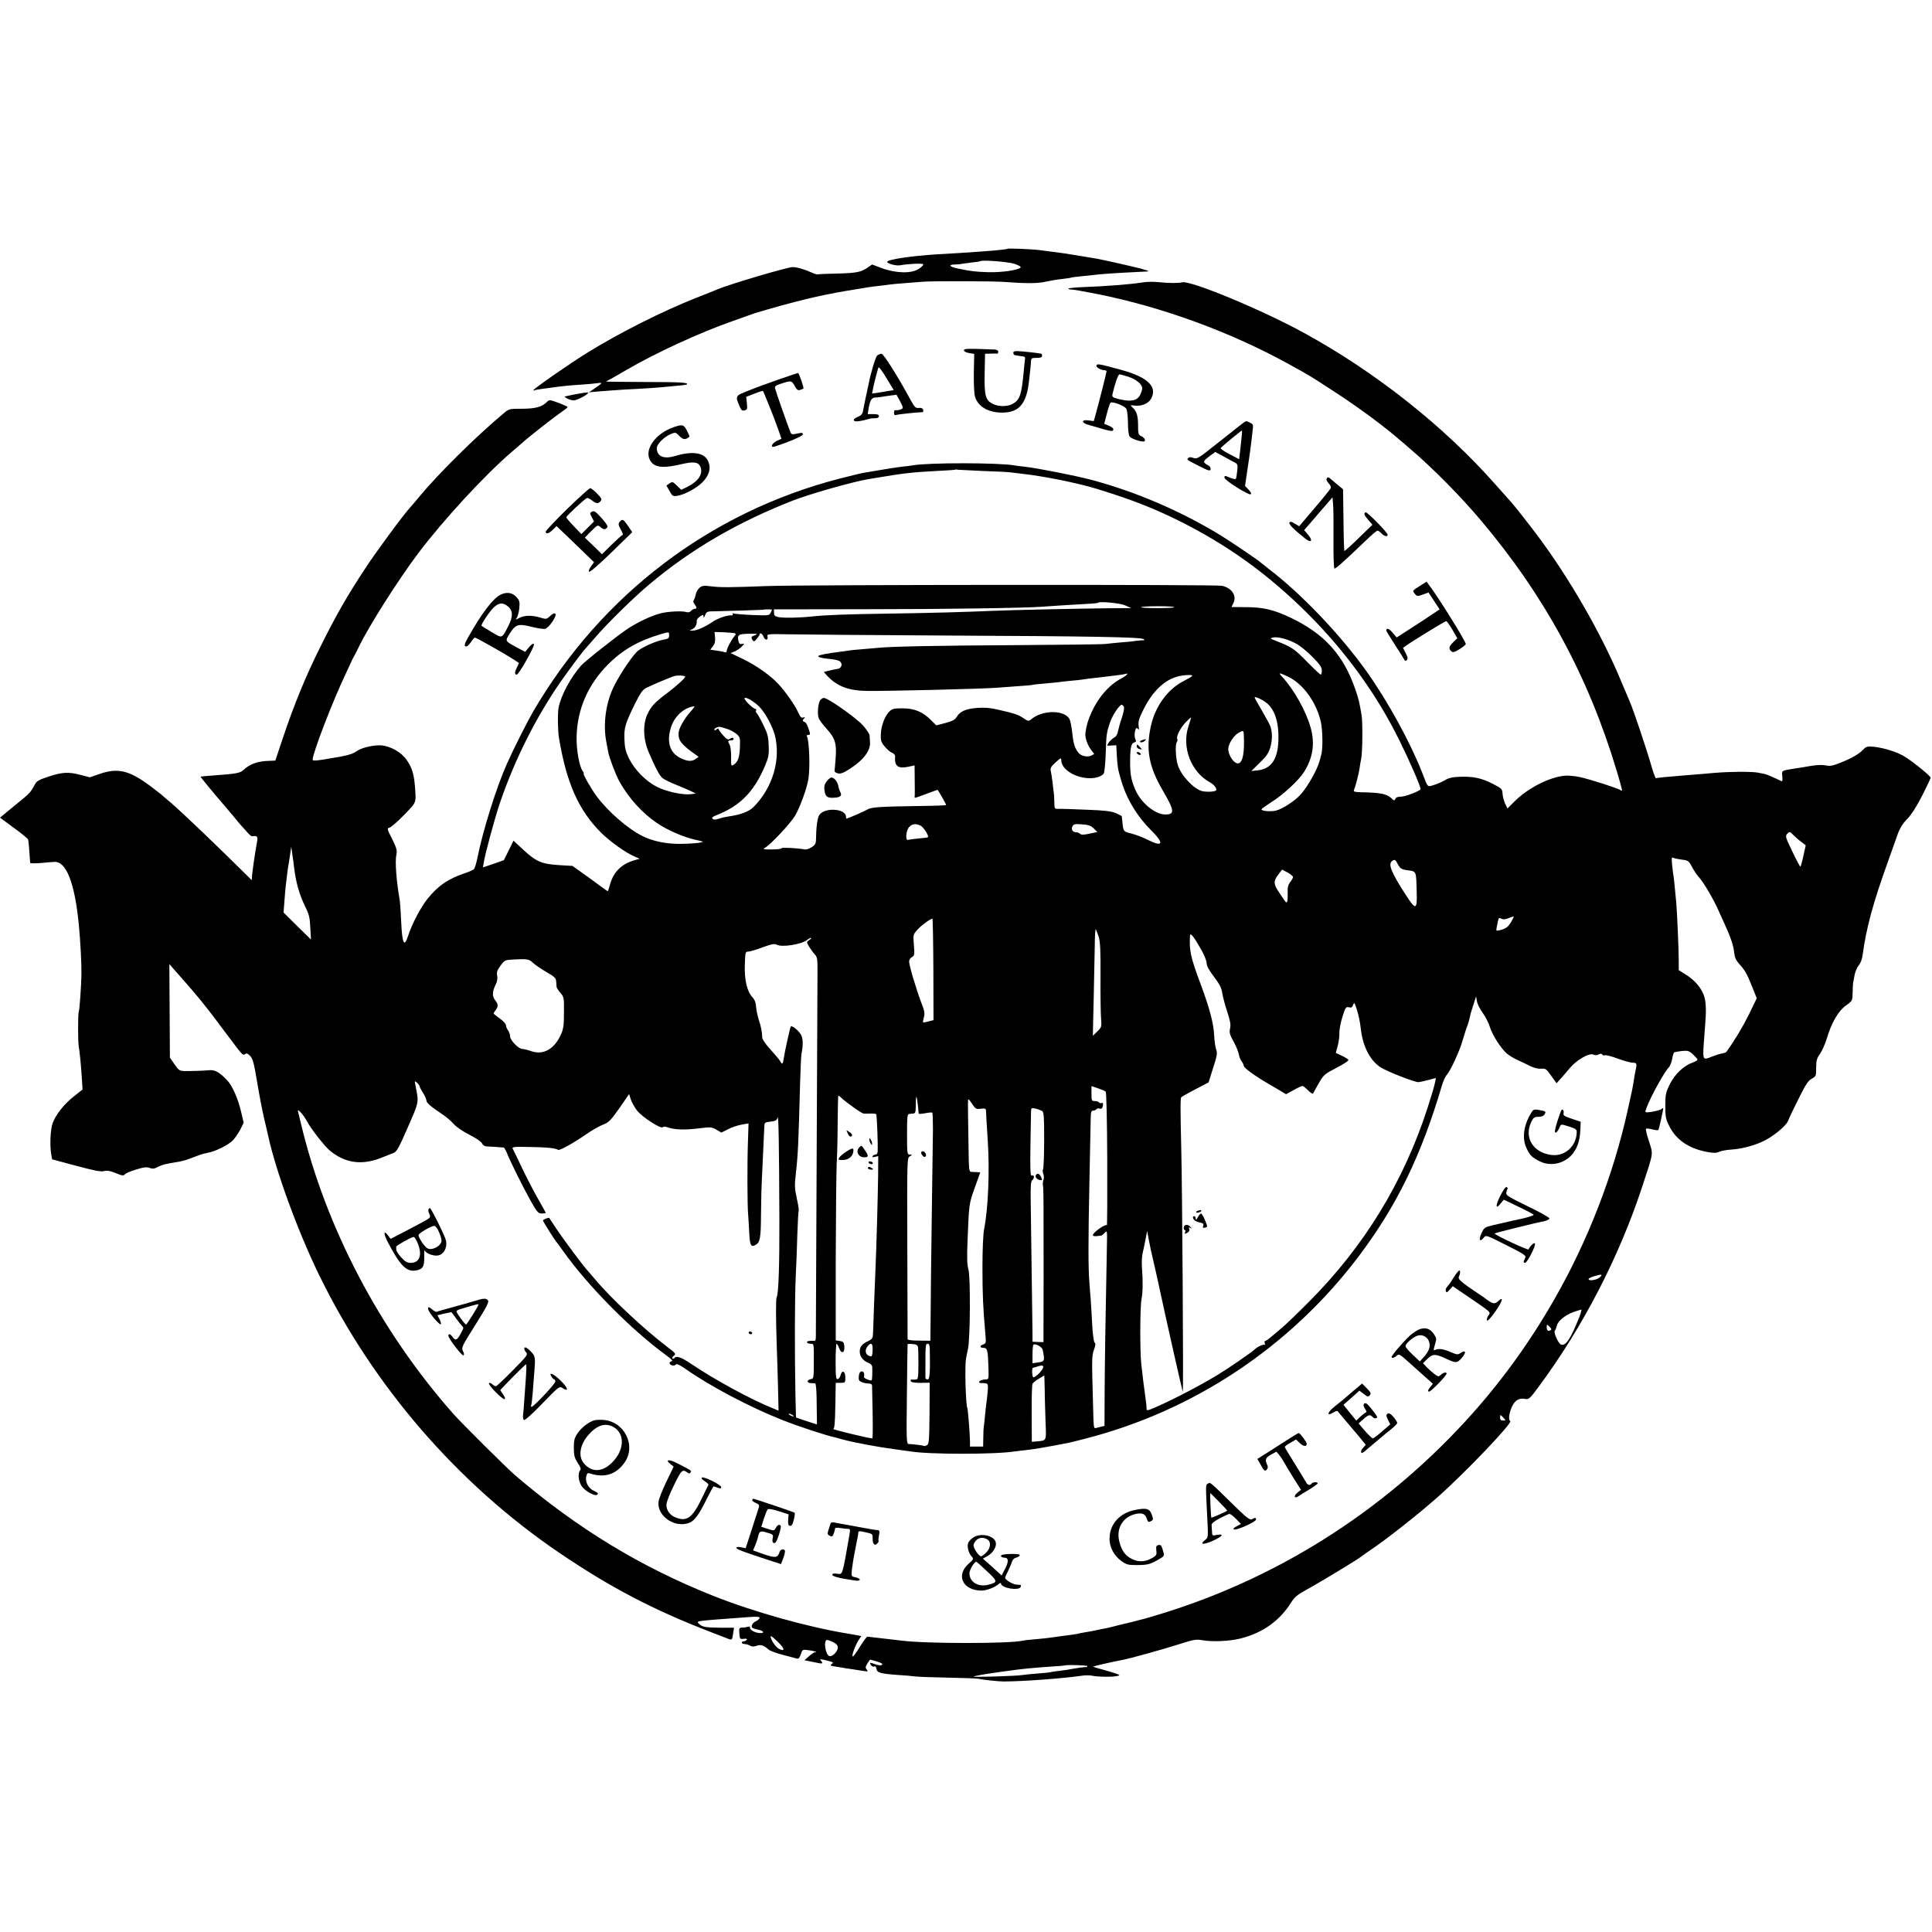 <?xml version="1.0" standalone="no"?>
<!DOCTYPE svg PUBLIC "-//W3C//DTD SVG 20010904//EN"
 "http://www.w3.org/TR/2001/REC-SVG-20010904/DTD/svg10.dtd">
<svg version="1.0" xmlns="http://www.w3.org/2000/svg"
 width="1409pt" height="1409pt" viewBox="0 0 1409 1409"
 preserveAspectRatio="xMidYMid meet">
<g transform="translate(0,1409) scale(0.1,-0.1)"
fill="#000000" stroke="none">
<path d="M7349 12276 c-7 -6 -117 -16 -349 -31 -47 -3 -123 -7 -170 -10 -189
-12 -360 -38 -360 -55 0 -12 66 -30 92 -25 57 11 166 16 171 8 3 -5 -11 -20
-31 -33 -51 -36 -167 -34 -270 4 l-72 27 -29 -20 c-50 -36 -83 -42 -221 -46
-74 -1 -139 -4 -145 -6 -5 -2 -26 4 -45 13 -52 24 -111 41 -140 40 -42 -1
-459 -125 -545 -161 -11 -5 -85 -35 -165 -66 -239 -95 -544 -248 -780 -393
-135 -83 -400 -268 -400 -278 0 -3 3 -3 8 -1 4 3 30 8 57 11 28 4 64 9 80 11
73 10 126 15 205 20 47 3 101 8 120 11 38 5 35 1 -25 -40 l-40 -27 80 7 c44 3
98 7 121 9 22 2 92 6 155 9 63 4 137 8 164 11 137 12 190 18 194 21 15 14 -42
18 -299 18 -160 1 -290 2 -290 3 0 1 12 8 28 16 15 8 68 38 117 67 212 124
534 273 780 359 66 24 127 45 135 48 8 3 20 7 25 9 286 85 470 130 675 164
161 27 165 28 230 35 30 3 66 8 80 10 14 2 63 7 110 10 47 4 103 8 125 10 54
6 526 5 595 -1 161 -12 248 -12 303 1 33 7 87 17 120 20 34 4 64 8 67 10 3 2
37 6 75 10 39 4 81 8 95 10 27 5 179 15 285 20 39 2 84 4 100 5 21 1 7 7 -45
21 -91 23 -284 66 -325 73 -16 3 -70 12 -120 20 -104 17 -141 23 -210 31 -27
3 -66 8 -85 11 -47 7 -226 14 -231 10z m49 -110 c33 -11 50 -22 45 -27 -20
-20 -140 -37 -238 -34 -100 4 -111 5 -217 26 -63 13 -77 29 -25 30 17 0 41 2
52 5 11 2 45 6 75 10 30 3 56 7 58 9 12 11 204 -4 250 -19z"/>
<path d="M8330 12030 c-85 -14 -271 -28 -433 -34 -54 -2 -101 -7 -104 -10 -4
-3 2 -7 13 -7 38 -3 55 -6 195 -33 475 -95 971 -276 1399 -512 164 -91 140
-76 335 -203 176 -114 362 -252 481 -356 7 -5 38 -32 70 -60 162 -138 367
-345 514 -520 464 -549 784 -1138 990 -1825 44 -148 46 -157 28 -142 -18 13
-225 80 -302 96 -35 7 -81 11 -102 9 -115 -10 -273 -91 -372 -191 l-48 -48
-17 35 c-9 20 -18 52 -19 73 -2 34 -6 38 -72 72 -83 42 -139 54 -239 51 -53
-2 -82 -8 -109 -25 -21 -12 -57 -28 -81 -35 -49 -15 -42 -22 -85 90 -88 224
-251 521 -406 739 -192 269 -479 569 -712 746 -32 25 -61 48 -64 51 -8 10
-221 154 -290 196 -289 176 -612 315 -935 402 -120 32 -394 86 -490 97 -33 3
-68 8 -77 10 -112 20 -630 21 -744 0 -10 -2 -46 -7 -79 -10 -33 -4 -100 -14
-150 -23 -49 -8 -103 -17 -120 -20 -16 -2 -97 -22 -180 -43 -946 -244 -1740
-848 -2237 -1700 -47 -82 -138 -262 -191 -380 -77 -172 -178 -495 -217 -695
-7 -33 -17 -65 -22 -72 -5 -7 -33 -19 -61 -29 -124 -40 -202 -93 -279 -189
-50 -62 -114 -184 -143 -274 -27 -83 -42 -52 -49 104 -3 72 -8 141 -10 155
-26 149 -36 287 -25 339 6 29 1 47 -31 112 -39 77 -39 78 -17 84 12 4 60 46
106 94 91 94 86 81 77 208 -7 87 -21 134 -59 189 -38 57 -117 102 -187 108
-54 4 -145 -17 -180 -43 -22 -16 -47 -25 -105 -37 -5 -1 -37 -7 -70 -12 -115
-21 -145 -23 -145 -12 0 47 148 431 243 630 22 47 41 87 42 90 0 3 7 16 15 30
8 14 24 45 36 70 70 148 288 491 434 685 187 247 482 567 684 741 38 32 74 64
80 69 29 28 228 184 274 215 28 19 52 38 52 41 0 3 -30 17 -67 31 -66 24 -67
24 -86 5 -35 -35 -84 -48 -181 -48 -93 0 -94 0 -137 -37 -197 -164 -476 -441
-609 -602 -25 -30 -55 -66 -68 -80 -47 -50 -252 -328 -328 -445 -133 -202
-211 -338 -324 -565 -111 -222 -195 -427 -280 -681 l-52 -156 -46 -2 c-82 -2
-139 -22 -186 -66 -25 -23 -48 -28 -226 -41 -47 -3 -86 -7 -87 -8 -3 -2 105
-132 165 -201 15 -17 47 -55 72 -85 25 -30 49 -60 55 -66 5 -6 25 -27 42 -47
18 -21 36 -37 40 -36 38 6 45 -1 38 -38 -16 -86 -38 -238 -38 -270 0 -7 -1
-12 -3 -10 -253 251 -508 495 -593 567 -30 25 -59 50 -65 56 -6 5 -45 35 -86
66 -148 109 -230 129 -360 85 l-75 -26 -69 18 c-87 23 -134 20 -236 -14 -71
-24 -83 -31 -100 -63 -28 -53 -34 -59 -148 -151 l-102 -84 100 -74 c56 -40
103 -79 105 -86 3 -9 9 -75 15 -170 0 -4 35 -4 78 -1 42 4 86 8 97 8 88 7 150
-152 180 -459 10 -101 20 -282 19 -355 -1 -84 -14 -271 -20 -282 -6 -9 -6
-216 0 -248 7 -41 15 -119 22 -220 l6 -96 -61 -48 c-72 -56 -134 -134 -157
-197 -17 -45 -22 -167 -10 -230 l6 -34 175 -47 c131 -35 181 -45 203 -39 21 6
43 3 85 -14 48 -20 58 -21 68 -9 6 8 43 23 83 35 55 17 77 19 98 11 21 -8 34
-6 60 8 32 16 55 22 143 36 22 3 57 12 78 20 20 8 54 20 75 28 20 8 51 16 68
19 52 8 150 57 182 90 17 18 41 54 55 80 l24 49 -19 81 c-22 94 -64 190 -102
229 -55 58 -89 77 -129 73 -47 -4 -128 -7 -182 -6 -36 1 -43 6 -73 50 l-33 48
-2 341 -2 341 20 -23 c11 -13 48 -54 81 -92 92 -104 159 -185 251 -308 45 -61
86 -115 91 -121 4 -5 27 -36 51 -68 36 -47 46 -55 58 -45 11 9 19 6 37 -13 20
-20 28 -52 51 -189 15 -91 38 -212 52 -270 13 -58 26 -112 28 -120 55 -257
218 -703 372 -1018 395 -811 1010 -1522 1748 -2024 375 -255 693 -421 1115
-583 52 -20 106 -41 119 -46 29 -12 31 -10 38 40 l6 40 -94 0 c-109 1 -137 5
-158 26 -25 25 -54 21 352 51 63 5 87 4 87 -5 0 -6 -11 -16 -24 -23 -26 -11
-40 -34 -31 -48 3 -4 20 -11 40 -14 41 -8 56 -26 21 -26 -35 0 -76 20 -76 38
0 9 -6 12 -16 8 -9 -3 -27 -6 -40 -6 -23 0 -25 -3 -22 -43 3 -40 4 -42 32 -39
18 3 26 0 22 -7 -4 -6 -14 -11 -22 -11 -8 0 -14 -4 -14 -10 0 -5 9 -10 20 -10
11 0 29 -5 39 -11 13 -9 26 -9 48 -2 31 11 51 5 88 -27 11 -10 58 -27 105 -39
47 -12 92 -24 102 -27 12 -3 19 5 28 31 12 36 12 36 58 30 42 -6 70 -15 45
-15 -6 0 -25 -13 -43 -29 l-33 -29 29 -6 c16 -3 38 -8 49 -10 11 -2 25 -5 30
-6 22 -5 27 1 15 15 -15 18 -12 18 47 3 40 -10 44 -13 29 -23 -14 -11 -10 -14
30 -20 25 -3 55 -8 67 -11 12 -2 39 -6 62 -9 22 -4 56 -9 75 -12 30 -4 33 -3
21 11 -11 13 -10 20 5 45 l19 28 49 -14 c32 -9 45 -18 39 -24 -7 -7 -24 -5
-51 4 -39 14 -41 13 -32 -4 6 -10 17 -16 24 -13 9 4 16 -2 18 -17 4 -28 28
-35 150 -44 51 -3 110 -8 130 -11 21 -3 129 -7 240 -9 112 -2 212 -6 223 -8
32 -8 147 -20 185 -20 136 0 434 22 570 42 25 4 59 4 75 0 40 -9 154 -10 184
-2 21 5 20 7 -14 19 -20 7 -66 20 -101 30 -35 9 -63 18 -61 20 3 3 160 39 208
47 55 10 300 78 416 115 109 35 128 38 170 30 73 -13 201 -8 282 13 161 41
284 129 367 262 26 41 46 57 115 95 87 47 390 230 399 242 3 3 34 25 70 49
110 74 339 254 475 374 207 182 564 556 539 564 -17 6 -6 71 18 115 23 40 51
54 94 45 23 -4 34 6 95 89 322 434 588 948 757 1464 83 253 79 228 48 326 -16
47 -25 88 -22 92 4 3 25 1 47 -5 21 -6 42 -7 44 -3 4 7 35 144 35 157 0 3 -6
1 -12 -5 -17 -13 -118 -32 -118 -21 0 37 122 271 170 324 10 11 21 39 25 62 4
24 10 45 15 48 4 2 29 7 56 10 44 4 52 2 82 -26 17 -16 32 -33 32 -37 0 -5
-16 -14 -35 -21 -66 -23 -131 -85 -167 -158 -30 -61 -33 -76 -33 -158 0 -80 3
-97 29 -148 51 -101 141 -162 274 -188 50 -9 68 -9 90 1 15 7 54 14 87 16 74
5 154 25 226 57 73 32 175 115 189 152 6 17 40 89 76 160 52 105 71 134 97
148 31 17 32 20 32 80 0 52 5 69 28 101 15 22 37 71 49 110 34 115 83 201 139
242 49 35 49 36 50 95 1 32 2 62 3 67 1 4 5 28 10 54 4 27 18 60 30 76 15 16
26 47 30 77 25 192 77 384 186 685 22 63 52 147 66 186 18 52 37 84 73 121 31
32 69 92 109 170 34 67 62 126 62 131 0 12 -120 110 -186 152 -55 35 -154 66
-231 74 -45 4 -54 1 -75 -21 -30 -32 -86 -64 -169 -97 -53 -21 -74 -25 -105
-18 -24 5 -66 3 -109 -4 -38 -7 -88 -15 -110 -18 -106 -17 -101 -13 -97 -58 3
-22 0 -39 -4 -36 -66 32 -109 50 -127 54 -12 2 -35 7 -52 10 -16 3 -77 6 -135
5 -103 -2 -129 -3 -260 -15 -36 -3 -96 -8 -135 -11 -128 -10 -200 -17 -207
-21 -4 -3 -16 28 -28 68 -43 149 -132 415 -165 493 -7 17 -39 91 -70 165 -140
334 -374 740 -603 1045 -68 91 -188 243 -202 255 -3 3 -51 57 -107 120 -371
420 -872 817 -1393 1102 -306 168 -829 385 -889 369 -28 -7 -95 -7 -181 2 -30
3 -80 2 -110 -3z m-1160 -1375 c91 -3 181 -7 200 -10 19 -2 56 -7 83 -10 163
-18 413 -69 552 -112 249 -77 408 -139 595 -232 358 -179 648 -389 936 -675
281 -281 504 -590 670 -926 78 -158 154 -333 154 -355 0 -12 -111 -55 -142
-55 -24 0 -38 -5 -42 -17 -6 -14 -10 -13 -34 10 -29 27 -83 37 -210 39 -50 1
-62 4 -58 15 13 33 36 121 41 158 3 23 8 52 11 65 11 41 13 272 4 325 -17 98
-20 111 -44 183 -86 253 -225 408 -471 526 -123 59 -203 78 -327 78 l-107 1
13 26 c28 55 -8 112 -82 129 -44 10 -3045 8 -3317 -2 -263 -10 -341 -11 -410
-2 -51 7 -64 5 -83 -10 -12 -11 -25 -32 -28 -49 -3 -16 -9 -34 -14 -41 -6 -7
-4 -18 5 -30 18 -24 19 -34 1 -34 -7 0 -19 -7 -26 -15 -8 -10 -21 -13 -33 -9
-31 10 -132 5 -185 -8 -66 -16 -159 -59 -239 -110 -74 -48 -317 -240 -346
-273 -76 -87 -145 -215 -163 -305 -8 -36 -6 -169 2 -218 55 -332 143 -530 308
-695 66 -65 180 -147 245 -174 l36 -16 -42 -12 c-91 -27 -149 -85 -174 -175
-7 -25 -14 -47 -15 -49 -2 -2 -29 17 -61 41 -32 24 -89 66 -128 93 l-70 50
-101 6 c-125 8 -165 26 -259 113 l-70 65 -35 -71 -35 -71 -76 -27 -77 -26 5
30 c10 66 83 336 121 446 107 313 263 623 445 884 62 88 161 221 177 236 3 3
34 39 70 80 89 104 286 297 400 392 303 254 640 450 1044 608 123 48 437 137
546 155 19 3 46 8 60 10 202 34 260 41 455 51 66 3 121 7 123 9 2 2 11 1 20
-1 9 -1 91 -5 182 -9z m1038 -981 l42 -19 -162 -1 c-197 -2 -728 -13 -853 -19
-181 -8 -457 -16 -755 -20 -321 -5 -453 -10 -560 -21 -90 -10 -209 -12 -245
-4 -24 5 -30 11 -30 31 l-1 25 661 1 c584 0 1174 9 1290 18 22 2 90 6 150 10
229 13 259 15 262 19 13 12 163 -2 201 -20z m356 -12 c2 -4 -54 -7 -124 -7
-71 0 -123 3 -117 7 14 9 235 9 241 0z m-2934 -19 c0 -2 -5 -13 -11 -24 -9
-18 -18 -19 -136 -14 -69 3 -130 8 -136 12 -6 3 -7 1 -3 -5 4 -6 -1 -10 -11
-10 -33 2 -100 -22 -139 -49 -54 -36 -114 -63 -144 -62 -24 0 -24 1 -4 9 23 9
38 36 35 61 -1 9 10 24 24 33 23 15 25 15 26 -1 0 -12 4 -8 11 10 7 20 17 27
36 28 140 3 387 11 389 12 4 4 63 4 63 0z m-750 -187 c0 -21 -6 -25 -41 -31
-51 -9 -144 -49 -185 -80 -35 -27 -126 -160 -174 -255 -61 -120 -83 -276 -59
-406 5 -27 12 -61 14 -76 8 -44 55 -167 82 -217 69 -123 169 -234 280 -307 74
-50 193 -101 277 -119 34 -7 57 -14 51 -15 -5 -1 -19 -4 -30 -7 -11 -2 -65 -6
-120 -7 -111 -3 -214 18 -294 59 -105 53 -247 177 -329 287 -42 56 -105 168
-95 168 3 0 1 6 -5 13 -26 31 -49 156 -47 254 5 202 83 380 230 528 106 106
220 171 380 219 66 19 65 20 65 -8z m478 16 c10 -4 10 -8 -1 -21 -23 -27 -57
-91 -57 -108 0 -9 -6 -13 -14 -10 -7 3 -34 9 -60 12 l-46 7 19 25 c14 17 18
35 16 64 l-4 40 67 -2 c37 -2 73 -5 80 -7z m150 -14 c-30 -10 -33 -15 -19 -37
8 -12 13 -11 30 10 11 13 20 27 21 32 0 17 21 5 30 -19 11 -28 35 -23 27 6 -4
16 8 17 162 14 91 -2 609 -6 1151 -9 1040 -5 1405 -11 1430 -26 11 -6 7 -9
-15 -9 -16 -1 -38 -3 -49 -5 -10 -2 -55 -7 -100 -10 -44 -4 -99 -9 -121 -12
-22 -2 -314 -6 -650 -8 -565 -3 -919 -10 -1005 -20 -19 -2 -71 -6 -115 -10
-44 -3 -89 -8 -100 -10 -11 -2 -42 -7 -70 -10 -27 -3 -74 -10 -104 -16 -44 -9
-51 -13 -37 -21 9 -5 42 -11 72 -13 29 -3 63 -9 74 -15 28 -15 21 -54 -11 -58
-13 -2 -41 -8 -63 -13 l-38 -10 28 -31 c70 -74 157 -106 289 -107 145 -2 836
15 940 23 22 2 90 6 150 11 61 4 112 8 115 10 3 2 43 6 90 10 47 4 92 9 101
10 8 2 48 6 88 10 40 3 81 8 92 10 11 2 61 9 112 14 132 15 180 22 195 26 28
10 9 -12 -30 -33 -89 -47 -167 -136 -217 -246 -27 -61 -36 -90 -45 -151 -5
-31 14 -87 40 -122 l24 -32 -20 -11 c-26 -14 -73 -5 -93 18 -28 33 -38 64 -47
147 -5 45 -14 92 -22 104 -41 66 -201 63 -280 -7 -16 -13 -21 -12 -55 11 -39
26 -60 33 -191 63 -52 12 -95 15 -148 11 -82 -7 -123 -25 -147 -66 -12 -20
-31 -30 -82 -44 l-67 -17 -39 39 c-60 60 -121 85 -205 85 -58 1 -76 -3 -94
-19 -34 -30 -63 -103 -66 -166 -2 -50 1 -60 28 -93 17 -21 41 -42 54 -46 14
-6 23 -17 22 -27 -6 -70 21 -91 96 -75 l46 10 1 -107 c1 -58 1 -112 0 -118 -2
-16 -9 -18 84 17 44 16 81 30 82 30 4 0 63 -104 63 -111 0 -3 -82 -6 -182 -7
-290 -4 -366 -8 -392 -26 -20 -12 -143 -66 -153 -66 -2 0 -3 6 -3 13 0 61
-157 71 -195 13 -14 -20 -23 -91 -24 -184 -1 -25 -8 -36 -32 -51 -18 -11 -39
-18 -49 -16 -52 10 -170 16 -170 9 0 -5 -32 -9 -71 -9 -65 0 -69 1 -47 14 45
28 184 177 217 233 37 64 86 199 97 268 13 87 6 283 -12 312 -3 5 2 8 11 8 12
0 15 6 9 23 -16 52 -25 68 -39 73 -13 5 -13 9 -3 22 11 13 10 15 -4 9 -14 -5
-22 4 -38 40 -22 49 -90 147 -143 204 -56 62 -168 140 -261 184 l-88 42 30 12
c16 7 40 23 52 36 21 22 21 23 2 19 -15 -4 -21 0 -26 19 -11 47 -1 54 77 55
60 1 67 -1 45 -10z m3952 -66 c25 -14 75 -56 113 -94 53 -54 67 -74 67 -98 0
-16 -4 -30 -8 -30 -4 0 -49 42 -99 93 -92 94 -112 108 -217 149 -56 22 -58 23
-30 29 36 7 115 -15 174 -49z m-66 -237 c111 -53 209 -190 240 -335 12 -57 14
-188 3 -230 -2 -8 -7 -28 -12 -45 -17 -67 -89 -194 -141 -251 -41 -45 -128
-102 -176 -115 -40 -10 -108 -5 -108 9 1 4 32 26 69 50 86 53 199 157 240 220
66 104 82 207 50 324 -34 122 -121 277 -207 371 -32 33 -25 34 42 2z m-4397 1
c6 -6 -66 -72 -132 -121 -90 -67 -119 -99 -145 -157 -33 -75 -29 -182 12 -276
49 -115 78 -168 99 -186 13 -11 60 -34 104 -51 44 -18 93 -39 109 -47 l30 -15
-36 -5 c-61 -7 -177 19 -246 53 -82 42 -163 124 -204 206 -25 51 -32 79 -34
139 -4 86 6 117 76 260 40 80 57 105 83 117 48 24 178 79 207 87 22 6 70 4 77
-4z m3698 5 c-2 -5 -30 -21 -61 -37 -119 -60 -211 -187 -242 -335 -36 -169
-12 -292 88 -464 86 -147 89 -175 19 -175 -76 0 -181 87 -221 185 -28 66 -36
110 -36 192 0 109 7 141 29 148 15 5 17 10 9 25 -11 20 -3 80 10 80 5 0 11 -6
14 -12 3 -7 3 5 0 27 -4 34 2 54 36 122 63 127 147 209 240 237 46 14 122 18
115 7z m-3151 -232 c40 -44 89 -135 106 -197 47 -178 -14 -388 -156 -529 -32
-32 -97 -56 -179 -67 -22 -3 -55 -10 -73 -17 -24 -8 -37 -8 -45 0 -8 8 0 15
29 26 171 68 269 167 349 350 30 71 34 87 31 156 -2 67 -8 89 -41 156 -21 43
-43 81 -48 84 -5 4 -6 12 -3 18 4 6 2 11 -5 11 -15 0 -79 61 -79 76 0 20 77
-25 114 -67z m3691 36 c62 -47 94 -147 88 -280 -5 -133 -53 -202 -149 -213
l-48 -5 61 60 c50 48 65 70 78 115 15 54 15 109 -1 153 -4 11 -31 61 -60 111
-30 50 -54 94 -54 97 0 11 53 -13 85 -38z m-1038 -31 c3 -9 -4 -44 -15 -78
-12 -33 -24 -77 -28 -97 -4 -24 -14 -41 -30 -49 -13 -8 -31 -24 -39 -37 -15
-23 -15 -23 20 -20 l36 2 4 -75 c5 -83 7 -98 31 -179 38 -134 116 -264 221
-368 95 -95 85 -123 -24 -69 -37 19 -92 40 -122 47 -58 15 -58 14 -65 79 -3
25 -5 46 -5 48 -1 2 -20 11 -43 22 -34 14 -81 20 -218 25 -96 4 -187 7 -202 6
-27 -1 -28 0 -29 51 0 29 -2 60 -4 69 -1 8 -6 42 -9 75 -4 32 -10 70 -13 83
-4 18 2 31 31 57 42 38 46 40 46 19 0 -81 151 -153 262 -124 21 5 42 18 48 29
5 10 12 76 14 147 4 135 6 149 31 224 17 51 69 129 85 129 6 0 13 -7 17 -16z
m-3160 -33 c-47 -53 -86 -121 -88 -156 -4 -55 21 -86 126 -160 l20 -14 -20
-15 c-28 -21 -61 -20 -111 5 -80 38 -105 120 -69 229 26 79 97 142 169 149 4
1 -7 -16 -27 -38z m3631 -106 c-52 -153 18 -336 157 -411 30 -16 54 -48 43
-59 -10 -10 -73 -12 -103 -4 -63 18 -154 117 -176 192 -15 48 -19 150 -7 164
5 7 7 17 4 22 -11 17 23 84 61 123 20 21 38 37 39 35 1 -1 -7 -29 -18 -62z
m-3365 -21 c25 -8 57 -26 71 -39 23 -21 25 -29 22 -97 -3 -75 -15 -106 -47
-126 -17 -11 -18 -7 -17 56 1 37 -4 77 -10 89 -16 29 -15 33 8 33 11 0 20 5
20 10 0 12 -11 13 -30 0 -11 -7 -23 0 -47 28 -18 20 -33 41 -33 46 0 5 -7 3
-15 -4 -9 -8 -15 -8 -15 -2 0 10 16 20 36 21 6 1 31 -6 57 -15z m3768 -41 c6
-127 -6 -198 -36 -209 -30 -12 -79 56 -77 107 1 34 38 92 72 113 35 21 40 20
41 -11z m-2358 -664 c22 -10 64 -76 54 -85 -2 -2 -33 -6 -68 -9 -35 -3 -70 -8
-76 -10 -22 -8 -16 68 7 93 23 24 47 28 83 11z m1264 -21 l26 -26 -58 -12
c-41 -9 -60 -9 -68 -1 -6 6 -18 11 -27 11 -27 0 -40 20 -29 43 9 17 19 19 70
15 48 -3 65 -10 86 -30z m5160 -98 l32 -25 -17 -77 c-9 -43 -19 -78 -22 -78
-4 0 -30 50 -59 111 -50 103 -52 111 -37 128 16 18 18 18 44 -8 15 -15 41 -38
59 -51z m-10993 -180 c13 -113 39 -205 82 -292 28 -57 34 -81 37 -154 l5 -86
-100 98 -100 99 6 80 c3 44 8 96 10 115 6 56 17 142 21 159 1 9 6 41 11 71 l8
55 7 -50 c5 -27 10 -70 13 -95z m10119 51 c50 -6 53 -8 78 -56 15 -27 36 -59
47 -70 33 -34 110 -164 147 -250 10 -22 28 -62 41 -90 44 -96 66 -160 71 -210
4 -38 13 -58 37 -85 43 -47 56 -70 95 -168 l33 -82 -57 -118 c-47 -94 -101
-185 -165 -274 -3 -4 -19 -9 -36 -12 -17 -3 -47 -13 -67 -21 -68 -28 -69 -27
-62 88 4 56 9 122 11 147 8 88 6 156 -5 196 -17 63 -68 125 -142 170 l-46 29
0 70 c0 74 -12 353 -18 420 -10 105 -17 181 -20 195 -2 8 -6 44 -10 79 -5 48
-4 62 5 56 7 -4 35 -10 63 -14z m-2068 -35 c15 -28 27 -36 59 -41 80 -12 73 2
78 -164 4 -128 -7 -131 -80 -17 -108 167 -131 226 -98 248 18 12 22 10 41 -26z
m-765 -92 c0 -6 -9 -23 -21 -37 -15 -21 -20 -39 -18 -82 1 -30 -1 -58 -4 -62
-8 -8 -5 -12 -55 63 -46 68 -47 87 -7 139 l25 33 40 -21 c22 -12 40 -27 40
-33z m1590 -329 c-23 -37 -38 -48 -83 -59 -25 -6 -27 -5 -22 19 3 14 7 36 10
50 5 21 9 24 24 15 14 -7 29 -6 53 4 18 8 35 13 37 11 2 -2 -7 -20 -19 -40z
m-4213 -345 l1 -370 -36 -9 c-20 -6 -38 -9 -40 -7 -2 2 1 19 6 38 8 28 4 47
-20 108 -35 92 -88 270 -88 298 0 12 9 26 21 32 18 10 20 18 14 88 -6 77 -6
77 28 114 29 32 93 78 107 78 3 0 6 -166 7 -370z m1205 240 c12 -35 15 -98 14
-290 -1 -134 1 -273 4 -307 5 -61 4 -64 -27 -95 l-33 -32 6 259 c3 143 7 319
8 392 0 73 4 129 7 125 4 -4 13 -27 21 -52z m748 -95 c22 -38 40 -83 40 -99 0
-20 17 -52 54 -100 41 -54 55 -83 60 -119 4 -26 20 -87 36 -135 22 -67 27 -95
21 -122 -7 -29 -3 -45 25 -95 18 -33 36 -76 39 -95 3 -19 12 -41 20 -50 7 -8
15 -24 16 -34 3 -16 80 -72 176 -128 12 -7 47 -28 77 -45 l55 -33 55 30 c30
17 59 30 65 30 5 0 24 -15 41 -32 18 -18 34 -28 36 -23 3 6 21 39 42 75 35 62
42 67 130 113 51 26 90 52 86 58 -3 5 -25 19 -49 30 l-43 20 14 52 c8 29 13
71 12 93 -1 23 9 76 22 117 22 70 26 76 47 71 18 -5 25 -1 31 17 8 21 10 19
25 -26 17 -55 24 -86 33 -160 15 -121 69 -222 143 -269 50 -32 251 -110 276
-108 11 1 44 8 73 16 l54 14 -7 -35 c-3 -19 -27 -99 -52 -177 -174 -541 -462
-1013 -863 -1416 -85 -86 -177 -174 -205 -197 -27 -23 -63 -53 -80 -67 -16
-14 -34 -26 -39 -26 -4 0 -5 -8 -2 -17 4 -10 4 -14 0 -11 -7 8 -55 -14 -76
-35 -19 -19 -190 -137 -268 -184 -144 -88 -387 -212 -494 -253 -20 -7 -25 -6
-24 8 0 9 -2 37 -6 62 -13 93 -24 181 -33 265 -10 100 -9 411 2 470 10 54 11
132 3 235 -2 36 0 81 5 100 5 19 14 64 21 99 l12 64 13 -69 c7 -38 21 -103 31
-144 10 -41 25 -109 34 -150 68 -317 179 -806 182 -810 6 -5 -4 1502 -11 1770
-7 291 -7 371 0 378 3 4 50 30 103 58 l96 50 33 105 c29 88 32 109 23 134 -6
17 -13 62 -15 101 -4 91 -32 197 -98 375 -74 197 -85 247 -78 357 2 24 29 -11
81 -103z m-2857 70 c-22 -15 -22 -16 -3 -48 11 -18 29 -43 41 -56 19 -20 21
-34 21 -114 -2 -366 -12 -2649 -12 -2675 0 -17 -3 -31 -7 -31 -5 1 -21 1 -36
0 -33 -1 -27 -21 7 -21 22 0 22 -2 21 -127 0 -125 -1 -128 -22 -131 -13 -2
-23 -9 -23 -16 0 -7 10 -13 23 -13 12 -1 27 -1 32 -2 6 -1 11 -59 11 -150 l2
-149 -42 13 c-22 7 -57 19 -76 25 l-35 12 -4 166 c-6 306 -5 705 2 857 4 83
10 224 12 314 3 90 7 166 10 170 2 4 -3 41 -12 82 -19 87 -19 100 -8 199 15
137 18 205 30 650 3 102 7 198 10 213 12 61 12 106 0 134 -13 31 -70 79 -78
66 -6 -10 -45 -187 -51 -231 -6 -44 -12 -49 -26 -21 -7 12 -39 50 -71 85 -34
37 -59 73 -60 86 -1 42 -9 83 -26 133 -9 28 -17 70 -19 94 -2 30 -11 52 -28
70 -38 41 -58 126 -54 236 3 90 4 95 25 95 12 0 59 14 104 31 69 25 87 28 105
19 36 -20 177 2 219 34 11 9 24 16 30 16 5 0 0 -7 -12 -15z m-2016 -167 c15
-14 59 -44 98 -67 58 -33 70 -44 71 -68 1 -15 2 -33 3 -40 0 -6 13 -26 28 -44
26 -30 27 -36 26 -143 0 -90 -4 -121 -21 -158 -48 -109 -129 -155 -218 -124
-26 9 -55 16 -65 16 -27 0 -89 64 -89 92 0 13 -7 33 -15 44 -8 10 -15 27 -15
37 0 9 -20 32 -45 49 -25 18 -45 34 -45 37 0 3 7 15 15 25 20 26 19 43 -5 73
-22 28 -20 64 6 115 10 19 14 42 10 62 -5 25 0 40 24 73 29 40 34 42 88 45
109 6 120 4 149 -24z m6927 -366 c20 -28 43 -73 51 -100 18 -60 81 -158 125
-196 19 -16 55 -37 80 -48 25 -11 65 -30 90 -43 29 -14 59 -21 81 -19 32 2 37
-2 72 -52 l39 -54 26 29 c15 16 47 53 71 82 51 61 145 114 174 97 11 -5 24 -5
36 2 14 7 22 7 26 -1 4 -6 13 -8 20 -5 8 3 50 -8 95 -25 44 -16 91 -29 104
-29 32 0 35 -6 26 -48 -5 -20 -11 -55 -14 -77 -9 -58 -12 -74 -46 -225 -105
-473 -291 -951 -532 -1372 -186 -326 -398 -617 -646 -888 -618 -674 -1396
-1163 -2262 -1421 -41 -12 -79 -23 -85 -25 -5 -1 -30 -7 -55 -14 -25 -7 -52
-13 -60 -15 -8 -2 -42 -10 -75 -18 -33 -9 -71 -18 -85 -21 -14 -2 -45 -9 -70
-14 -25 -6 -63 -13 -85 -16 -22 -4 -47 -8 -55 -11 -8 -2 -37 -6 -65 -10 -27
-3 -77 -10 -110 -15 -33 -5 -94 -12 -135 -15 -41 -3 -82 -8 -90 -10 -86 -23
-708 -23 -885 0 -16 2 -55 7 -85 10 -65 7 -151 17 -164 19 -5 0 -29 -32 -53
-71 -24 -40 -48 -73 -53 -73 -12 0 14 73 40 116 l21 32 -28 6 c-15 3 -44 8
-63 11 -293 47 -692 159 -987 276 -529 210 -992 492 -1443 877 -62 53 -395
384 -455 452 -535 606 -930 1359 -1110 2115 -9 39 -19 79 -22 90 -7 28 43 -28
67 -75 25 -48 125 -177 163 -209 110 -93 232 -111 372 -57 39 16 82 32 96 38
22 8 39 39 103 186 83 190 81 179 57 300 -8 41 -8 42 10 26 11 -9 19 -21 19
-26 0 -5 11 -26 25 -48 14 -22 25 -48 25 -57 1 -17 35 -46 124 -105 22 -15 56
-44 75 -65 19 -22 67 -55 115 -79 47 -24 85 -50 91 -62 6 -14 19 -22 35 -23
29 -1 111 -6 123 -8 4 0 15 -18 23 -38 31 -76 118 -250 171 -345 50 -89 58
-98 84 -98 16 0 29 2 29 5 0 2 -25 48 -55 100 -31 53 -83 154 -116 223 -33 70
-64 134 -69 143 -8 15 4 17 128 14 124 -2 182 -8 203 -21 11 -6 109 48 200
111 44 31 102 64 127 73 41 16 55 29 119 120 l71 103 12 -38 c7 -21 27 -57 44
-80 35 -47 175 -138 189 -124 6 6 19 6 34 0 48 -18 125 -21 223 -9 95 12 101
11 135 -9 l36 -21 48 24 c26 14 70 29 99 34 l51 9 -4 -126 c-6 -158 -5 -470 1
-536 2 -27 6 -88 8 -133 4 -93 13 -110 45 -92 34 18 40 48 41 222 1 90 3 192
5 228 12 248 18 380 19 410 1 34 2 35 46 40 37 4 45 9 51 30 7 27 11 -193 13
-750 1 -329 -6 -540 -20 -561 -6 -11 -6 -145 0 -329 3 -85 8 -232 10 -327 l4
-171 -36 15 c-163 65 -431 211 -601 326 -74 50 -109 62 -123 42 -4 -5 -10 -6
-14 -2 -4 4 1 13 11 20 16 13 13 18 -46 62 -171 130 -413 356 -529 495 -25 29
-50 58 -55 64 -27 27 -177 229 -225 301 -29 44 -54 81 -54 82 -5 6 -46 -11
-46 -18 0 -8 88 -147 100 -159 3 -3 23 -30 44 -60 182 -257 497 -576 756 -765
40 -29 50 -41 37 -43 -10 -2 -16 -9 -14 -15 5 -16 38 -22 46 -8 5 7 28 -3 67
-30 181 -128 471 -281 714 -377 117 -46 316 -112 385 -126 6 -2 28 -8 50 -14
86 -23 255 -55 385 -72 47 -6 96 -13 109 -15 133 -23 622 -23 764 0 12 2 47 6
77 9 66 8 119 16 306 52 11 2 64 15 118 29 799 202 1505 672 2003 1330 280
371 458 737 609 1249 10 33 26 68 35 77 26 26 95 176 117 255 11 38 25 83 32
99 6 17 14 41 17 55 8 41 9 42 29 104 l19 60 6 -36 c3 -19 22 -58 43 -86z
m-2750 -573 c5 -5 10 -220 11 -494 1 -267 0 -484 -3 -481 -11 12 -102 -53
-102 -72 0 -6 12 -9 28 -7 15 2 30 4 34 4 4 1 15 10 25 20 17 19 18 16 16 -72
-11 -558 -16 -892 -17 -1094 l-1 -242 -25 -6 c-14 -3 -32 -8 -40 -10 -13 -4
-15 14 -17 113 -2 64 -5 184 -7 266 -3 121 -1 156 12 192 12 32 13 47 5 52 -6
4 -14 60 -18 137 -4 72 -8 148 -10 170 -2 22 -6 80 -10 128 -9 117 -9 295 0
737 4 201 8 400 9 443 1 65 3 77 18 77 9 0 20 5 23 10 4 6 15 8 25 5 13 -4 19
1 23 20 3 19 1 25 -9 21 -7 -3 -16 -1 -19 4 -4 6 -17 10 -31 10 -22 0 -24 3
-24 54 l0 55 48 -16 c26 -9 51 -19 56 -24z m-1932 -42 c35 -34 151 -117 166
-118 9 -1 34 -1 55 0 20 1 37 -2 38 -6 6 -47 12 -221 10 -270 -1 -13 -7 -23
-15 -23 -8 0 -18 -5 -22 -11 -5 -8 0 -10 17 -6 l24 6 -1 -147 c-2 -149 -12
-518 -19 -672 -2 -47 -7 -170 -11 -275 -3 -104 -7 -201 -8 -215 -1 -17 -10
-29 -31 -39 -49 -22 -65 -42 -65 -78 0 -36 25 -68 65 -83 14 -5 25 -17 26 -27
2 -41 0 -95 -4 -99 -6 -7 -57 14 -56 23 5 28 -3 44 -18 41 -12 -2 -18 -14 -20
-36 -2 -27 2 -34 23 -42 14 -6 36 -10 50 -10 16 0 24 -6 24 -17 0 -10 2 -100
4 -200 2 -101 1 -183 -2 -183 -27 0 -305 68 -285 69 9 1 13 45 15 169 l3 167
35 0 c34 0 35 1 35 40 0 46 -25 57 -35 15 -3 -14 -13 -26 -21 -28 -12 -2 -15
18 -15 128 0 71 4 130 7 130 4 0 12 -13 18 -30 15 -45 42 -40 39 8 -3 33 -7
38 -33 42 l-30 5 0 585 c1 322 4 639 7 705 4 66 7 204 7 308 1 103 3 187 5
187 3 0 11 -6 18 -13z m562 -57 c3 -30 6 -58 6 -61 0 -4 21 -3 46 2 25 5 49 7
53 5 3 -2 5 -57 5 -123 -1 -65 -5 -361 -9 -658 -4 -297 -8 -617 -8 -711 l-2
-172 -82 1 c-53 0 -83 4 -84 11 0 6 -1 306 -2 666 -2 645 -2 655 18 667 20 12
20 12 0 13 -19 0 -20 7 -20 148 0 123 2 147 15 148 8 1 22 2 31 3 12 1 17 11
17 34 1 106 6 115 16 27z m459 -26 c32 4 37 2 38 -17 0 -22 4 -73 13 -222 14
-215 3 -489 -27 -640 -7 -34 -12 -152 -12 -275 0 -198 4 -292 21 -486 6 -67 5
-72 -15 -79 -28 -9 -27 -25 3 -25 27 0 31 -18 35 -152 2 -72 1 -78 -18 -78
-25 0 -51 -10 -51 -20 0 -4 8 -7 18 -7 48 0 49 -1 46 -50 -2 -27 -6 -61 -8
-78 -3 -16 -8 -64 -12 -105 -4 -41 -8 -82 -10 -90 -1 -8 -3 -43 -3 -77 l-1
-63 -48 0 -48 0 0 43 c-1 54 -15 230 -19 237 -12 20 -20 310 -10 360 2 14 9
48 15 75 16 81 18 521 3 575 -10 34 -12 86 -7 205 11 276 10 274 53 393 l40
112 -27 2 c-15 0 -34 1 -42 2 -12 1 -15 26 -16 151 -1 83 -3 197 -4 255 -1 58
-1 112 0 120 0 8 13 -4 28 -28 25 -39 30 -42 65 -38z m447 -16 c13 -9 15 -39
15 -212 0 -110 -4 -206 -8 -213 -4 -6 -3 -22 2 -35 5 -12 5 -32 1 -43 -4 -11
-6 -29 -4 -40 5 -26 5 -85 5 -662 l-1 -481 -40 1 -40 2 0 60 c-1 54 -8 571
-13 958 -2 111 1 151 10 159 18 14 17 42 -1 35 -14 -6 -15 31 -7 456 1 38 1
39 33 32 18 -4 39 -12 48 -17z m4069 -1212 c-19 -19 -75 -30 -83 -17 -4 6 14
16 41 24 53 16 64 14 42 -7z m-150 -288 c-62 -158 -100 -217 -134 -204 -20 7
-56 87 -46 101 5 5 11 22 15 37 8 35 62 78 123 100 27 9 51 17 55 17 4 1 -2
-23 -13 -51z m-211 -99 c-17 -11 -28 -2 -28 23 0 21 1 21 20 3 15 -14 17 -21
8 -26z m-4944 -146 c-1 -35 -5 -47 -15 -45 -38 9 -47 43 -20 76 25 29 37 18
35 -31z m331 22 c2 -11 3 -68 3 -127 -1 -103 -2 -108 -22 -109 -11 -1 -25 -1
-29 0 -5 1 -7 -4 -5 -11 3 -9 26 -13 71 -13 l67 1 -1 -224 c-2 -199 -4 -224
-19 -232 -10 -5 -19 -8 -21 -5 -4 3 -77 13 -112 14 -16 1 -17 23 -13 364 2
199 4 363 5 365 1 1 17 2 36 0 27 -2 37 -7 40 -23z m86 -15 c3 -172 0 -220
-16 -220 -8 0 -15 5 -16 10 0 6 0 39 0 75 0 168 1 175 16 175 11 0 15 -11 16
-40z m823 -3 c17 -84 16 -87 -40 -94 l-34 -5 0 65 c0 35 3 66 6 70 12 12 64
-16 68 -36z m-11 -155 c-10 -14 -28 -31 -40 -39 -20 -13 -21 -12 -25 23 -2 20
0 37 6 39 6 1 25 6 41 12 37 11 44 -1 18 -35z m26 -134 c0 -57 4 -162 6 -235
6 -146 10 -138 -65 -145 l-35 -3 -1 205 c-1 113 2 211 6 218 4 8 24 24 46 37
21 13 39 24 40 24 0 1 2 -45 3 -101z m-1839 -188 c8 -5 11 -10 5 -10 -5 0 -17
5 -25 10 -8 5 -10 10 -5 10 6 0 17 -5 25 -10z m5185 -20 c18 -19 17 -20 -3
-20 -15 0 -22 6 -22 20 0 11 2 20 3 20 2 0 12 -9 22 -20z m-5273 -1654 c33
-35 27 -51 -11 -31 -24 12 -61 67 -61 91 0 9 35 -20 72 -60z m384 18 c24 -12
34 -23 34 -40 0 -27 -37 -66 -60 -62 -30 6 -47 118 -18 118 6 0 25 -7 44 -16z
m1854 -175 c0 -5 -3 -8 -7 -7 -7 2 -73 -7 -125 -17 -11 -3 -46 -7 -77 -11 -31
-3 -58 -8 -61 -9 -3 -2 -45 -6 -95 -10 -49 -4 -99 -9 -110 -11 -34 -7 -360
-17 -355 -11 4 4 93 20 183 32 15 2 44 6 65 9 107 15 165 21 322 32 52 3 96 7
97 8 8 6 163 2 163 -5z"/>
<path d="M5980 8981 c-15 -28 -20 -101 -9 -129 5 -14 32 -49 59 -79 61 -67 73
-107 64 -216 -3 -45 -7 -86 -8 -91 0 -5 10 -12 24 -16 19 -5 39 2 80 28 104
65 160 136 155 200 -1 15 -3 37 -3 48 -1 12 -23 45 -48 73 -51 57 -256 201
-285 201 -10 0 -23 -9 -29 -19z"/>
<path d="M6030 8393 c-17 -22 -21 -37 -17 -67 6 -46 20 -56 67 -54 47 2 63 14
49 40 -6 11 -13 32 -15 46 -6 31 -31 62 -50 62 -7 0 -22 -12 -34 -27z"/>
<path d="M8326 8691 c-11 -4 -15 -10 -9 -14 5 -3 19 0 29 8 20 15 11 18 -20 6z"/>
<path d="M8290 8646 c0 -7 9 -16 21 -19 20 -5 20 -5 3 14 -20 23 -24 23 -24 5z"/>
<path d="M8290 8601 c0 -5 7 -11 15 -15 8 -3 15 -1 15 3 0 5 -7 11 -15 15 -8
3 -15 1 -15 -3z"/>
<path d="M8736 5260 c-11 -3 -15 -9 -10 -13 10 -6 42 9 34 16 -3 3 -14 1 -24
-3z"/>
<path d="M8736 5213 c-11 -20 -15 -23 -16 -10 0 9 -4 17 -10 17 -5 0 -10 -3
-10 -7 1 -18 17 -31 48 -38 26 -5 32 -11 27 -25 -5 -14 -2 -17 14 -13 19 5 19
5 -1 54 -11 27 -24 49 -29 49 -5 0 -15 -12 -23 -27z"/>
<path d="M8633 5138 c-1 -10 2 -18 7 -18 5 0 7 -7 3 -16 -5 -14 -3 -15 15 -5
14 7 19 17 15 28 -5 12 -3 14 8 8 12 -7 12 -6 1 7 -17 22 -48 19 -49 -4z"/>
<path d="M11163 5967 c-51 -85 -63 -178 -32 -246 23 -53 41 -72 97 -100 51
-26 114 -27 168 -2 79 36 123 112 129 222 l3 68 -65 22 c-54 18 -64 24 -60 40
5 20 -8 36 -17 21 -3 -5 -16 -43 -30 -85 -17 -56 -20 -77 -11 -77 7 0 18 14
25 30 15 35 9 34 77 13 46 -15 53 -20 52 -42 -3 -102 -88 -177 -186 -164 -133
18 -199 127 -146 240 16 33 23 38 52 38 21 0 38 6 45 17 13 22 10 24 -40 33
-39 6 -42 5 -61 -28z"/>
<path d="M10941 5368 c-36 -72 -34 -102 3 -55 l23 28 106 -51 c59 -28 109 -55
112 -59 2 -5 -33 -16 -78 -27 -45 -10 -84 -18 -87 -19 -3 -1 -32 -7 -65 -15
-33 -8 -62 -14 -65 -15 -63 -15 -66 -17 -86 -60 -22 -48 -12 -67 17 -31 16 20
18 19 163 -54 116 -58 146 -76 141 -89 -4 -9 -9 -22 -12 -28 -3 -7 1 -13 9
-13 16 0 81 127 72 141 -6 10 -39 -21 -46 -43 -3 -9 -248 106 -248 116 0 2 71
21 158 42 86 21 159 39 162 39 3 1 22 5 43 9 20 5 37 14 37 20 0 7 -72 47
-159 89 -136 66 -159 80 -156 97 2 11 6 24 9 29 3 5 0 11 -7 14 -7 2 -25 -23
-46 -65z"/>
<path d="M3125 5270 c-3 -5 -1 -19 5 -31 8 -14 8 -25 2 -31 -10 -10 -78 -47
-210 -115 l-73 -38 -19 25 c-34 45 -34 12 0 -52 87 -166 134 -214 199 -204 54
8 66 27 65 99 -1 34 1 56 3 49 8 -23 63 -44 98 -38 42 8 68 57 58 107 -5 30
-109 239 -118 239 -2 0 -7 -4 -10 -10z m75 -162 c11 -24 20 -53 20 -65 0 -40
-73 -78 -106 -55 -24 17 -66 83 -61 96 6 16 92 65 115 66 7 0 22 -19 32 -42z
m-150 -94 c30 -81 8 -134 -55 -134 -25 0 -41 9 -69 40 -20 22 -36 47 -36 55 0
8 0 18 -1 23 0 8 110 70 128 71 6 1 21 -24 33 -55z"/>
<path d="M10630 4813 c-9 -10 -26 -35 -39 -56 -12 -21 -30 -44 -38 -53 -8 -8
-12 -21 -9 -30 5 -12 10 -11 28 10 l23 26 77 -53 c213 -145 201 -134 182 -162
-9 -13 -13 -29 -9 -35 4 -7 29 20 61 66 53 76 63 115 19 74 -25 -23 -39 -20
-91 19 -12 9 -30 22 -40 28 -141 94 -164 114 -154 134 6 11 10 27 8 35 -2 12
-6 12 -18 -3z"/>
<path d="M3455 4600 c-33 -10 -105 -30 -160 -45 -55 -15 -105 -29 -110 -32 -6
-2 -21 6 -34 18 -27 25 -39 18 -22 -14 20 -37 79 -102 86 -95 3 3 -1 20 -9 36
l-16 30 51 12 c27 7 51 11 53 9 1 -2 16 -22 32 -44 16 -22 35 -46 42 -53 15
-17 16 -13 -10 -61 -24 -46 -37 -50 -58 -21 -16 23 -30 26 -30 8 1 -21 100
-149 110 -143 6 4 5 16 -4 32 -12 25 -8 34 91 191 81 129 101 168 92 178 -15
18 -30 17 -104 -6z m33 -28 c-8 -22 -84 -142 -89 -142 -8 0 -72 87 -70 97 1 4
14 12 29 16 134 40 135 40 130 29z"/>
<path d="M10353 4396 c-17 -6 -49 -27 -70 -46 -52 -48 -139 -150 -134 -158 4
-10 23 -3 40 13 13 13 23 7 91 -55 9 -8 51 -46 93 -83 l77 -69 -21 -26 c-15
-19 -17 -28 -8 -31 12 -4 128 115 129 132 0 12 -23 8 -41 -9 -17 -15 -20 -15
-46 4 -15 11 -41 34 -57 50 l-28 30 31 31 c38 38 60 38 131 5 79 -37 85 -37
120 2 35 40 31 62 -6 38 -22 -15 -27 -15 -74 5 -53 23 -86 28 -112 17 -15 -7
-15 -4 -3 38 13 42 12 47 -8 77 -26 39 -60 50 -104 35z m67 -85 c15 -37 5 -70
-33 -114 l-32 -36 -52 49 c-29 27 -53 55 -53 62 0 16 39 53 75 72 36 19 79 4
95 -33z"/>
<path d="M5460 4370 c0 -5 7 -10 16 -10 8 0 12 5 9 10 -3 6 -10 10 -16 10 -5
0 -9 -4 -9 -10z"/>
<path d="M3825 4260 c-4 -6 1 -20 10 -30 17 -19 13 -24 -96 -135 -62 -63 -117
-115 -123 -115 -5 0 -17 7 -27 16 -10 9 -19 11 -23 6 -8 -13 103 -124 115
-116 5 3 0 19 -12 35 l-21 31 33 35 c70 73 151 153 156 153 3 0 2 -39 -1 -87
-4 -49 -9 -124 -12 -168 -2 -44 -7 -94 -9 -112 -3 -18 0 -35 6 -39 7 -4 63 46
135 121 123 127 124 127 148 111 47 -30 38 3 -14 54 -53 52 -92 69 -68 30 7
-11 16 -20 20 -20 5 0 8 -7 8 -16 0 -16 -158 -184 -173 -184 -4 0 -6 3 -4 8 3
4 8 45 12 92 3 47 8 105 10 130 11 134 11 139 -27 177 -24 24 -38 31 -43 23z"/>
<path d="M9879 3954 c-30 -25 -65 -56 -79 -68 -14 -11 -44 -36 -67 -54 -52
-41 -61 -74 -12 -45 28 16 32 17 42 2 12 -15 93 -111 112 -133 6 -6 27 -32 48
-57 l37 -46 -20 -23 c-23 -26 -16 -48 8 -28 66 55 148 124 152 128 3 3 24 20
48 39 23 18 42 38 42 44 -1 7 -13 26 -28 44 -20 23 -32 29 -42 23 -12 -8 -12
-14 2 -43 l17 -35 -59 -51 c-32 -28 -63 -51 -68 -51 -6 0 -31 25 -57 54 l-47
55 34 30 c37 34 50 37 68 17 6 -8 18 -12 26 -9 11 4 10 10 -6 32 -53 71 -69
86 -81 74 -8 -8 -6 -18 6 -37 10 -14 13 -26 9 -26 -5 0 -23 -14 -41 -30 l-32
-30 -47 57 -46 58 58 51 58 52 32 -24 c28 -22 33 -23 44 -9 11 13 7 21 -22 50
l-34 35 -55 -46z"/>
<path d="M4336 3732 c-38 -9 -96 -53 -123 -94 -24 -35 -28 -52 -28 -107 0 -56
5 -73 28 -110 21 -31 26 -46 18 -54 -18 -18 -13 -77 9 -112 29 -46 120 -90
120 -57 0 4 -14 13 -30 20 -39 18 -63 64 -55 103 6 25 10 29 28 23 104 -34
189 -8 250 77 91 126 0 306 -158 314 -22 1 -49 0 -59 -3z m134 -47 c91 -47 86
-174 -11 -266 -70 -67 -145 -67 -201 -1 -43 51 -29 136 34 208 61 69 120 89
178 59z"/>
<path d="M9385 3587 c-44 -28 -110 -70 -147 -94 l-68 -43 21 -37 c28 -52 34
-56 48 -40 9 11 9 21 0 40 -15 34 -8 48 35 71 l35 19 20 -24 c11 -13 27 -37
36 -54 9 -16 40 -68 69 -115 l54 -85 -27 -22 c-28 -23 -22 -45 7 -26 9 7 45
29 80 50 34 20 62 41 62 45 0 12 -38 10 -45 -2 -10 -16 -30 -11 -40 10 -6 11
-43 72 -82 135 -40 63 -73 118 -73 122 0 5 19 19 41 31 l41 24 28 -27 c26 -25
50 -27 50 -4 0 13 -50 79 -59 78 -3 0 -42 -24 -86 -52z"/>
<path d="M4870 3434 c0 -3 10 -14 21 -23 l22 -17 -53 -110 c-29 -60 -55 -125
-57 -145 -14 -98 106 -189 211 -159 48 13 78 52 145 188 23 45 43 82 45 82 3
0 16 -4 30 -10 20 -7 26 -6 26 4 0 17 -126 80 -141 70 -7 -4 1 -14 20 -26 17
-11 29 -23 28 -26 -2 -4 -25 -51 -51 -104 -67 -139 -109 -168 -190 -134 -42
17 -66 51 -66 92 0 17 24 80 55 142 56 115 62 120 102 90 7 -5 14 -5 18 2 9
15 10 13 -69 55 -63 33 -96 43 -96 29z"/>
<path d="M8809 3270 c-17 -10 -17 0 -4 -259 7 -131 6 -135 -15 -151 -45 -34
-15 -38 53 -8 73 33 89 54 32 44 -34 -7 -35 -6 -36 24 -1 16 -2 38 -3 48 -1
11 19 27 59 49 33 17 65 32 71 32 7 1 28 -16 48 -36 l36 -37 -31 -17 c-21 -11
-28 -19 -20 -23 16 -10 161 55 161 72 0 15 -6 15 -30 2 -15 -8 -39 11 -150
120 -162 159 -152 150 -171 140z m81 -132 c33 -33 60 -63 60 -65 0 -4 -112
-54 -116 -51 -3 4 -11 178 -7 178 2 0 30 -28 63 -62z"/>
<path d="M5486 3151 c-3 -5 8 -14 24 -21 25 -10 29 -17 24 -34 -4 -11 -27 -83
-51 -159 l-45 -138 -34 7 c-20 4 -34 2 -34 -4 0 -10 42 -26 221 -85 l105 -34
17 45 c9 25 14 49 11 54 -9 15 -33 8 -39 -11 -13 -43 -30 -45 -114 -16 l-79
28 15 35 c8 20 16 43 18 51 12 56 17 59 68 44 46 -13 48 -16 42 -42 -4 -20 -2
-30 9 -34 11 -4 20 10 35 55 11 33 18 65 15 69 -9 15 -23 10 -36 -14 -13 -22
-14 -22 -59 -7 l-47 15 19 60 c11 33 23 63 28 68 5 5 40 -1 80 -14 l72 -23 -3
-40 c-2 -31 1 -41 13 -44 12 -2 20 10 28 44 7 25 9 49 6 52 -4 4 -293 102
-302 102 -1 0 -4 -4 -7 -9z"/>
<path d="M8283 3079 c-114 -21 -188 -100 -191 -204 -3 -65 31 -130 87 -170 36
-26 51 -29 109 -29 79 0 100 5 158 39 50 29 48 25 33 75 -9 30 -15 36 -31 32
-16 -4 -18 -11 -15 -39 4 -30 1 -37 -26 -53 -51 -31 -101 -35 -151 -10 -49 23
-76 61 -93 128 -25 98 29 184 126 202 45 8 64 -2 76 -40 7 -22 13 -24 34 -11
12 8 12 14 0 47 -16 42 -37 48 -116 33z"/>
<path d="M6057 2978 c-2 -7 -9 -28 -15 -46 -9 -28 -8 -34 9 -42 16 -9 21 -7
29 15 6 15 10 31 10 37 0 7 14 8 38 4 20 -3 45 -6 56 -6 16 0 17 -5 12 -37
-54 -310 -49 -296 -92 -290 -23 3 -34 1 -34 -8 0 -12 55 -26 168 -42 42 -6 43
15 1 24 -31 6 -31 6 -26 57 4 28 9 65 12 81 3 17 10 55 16 85 6 30 12 62 14
70 2 8 4 22 4 31 1 14 7 15 54 4 51 -11 52 -12 51 -48 0 -39 17 -55 36 -31 7
8 10 14 8 14 -3 0 -2 18 2 40 6 33 5 40 -9 41 -18 1 -34 3 -151 25 -47 9 -96
18 -110 20 -14 2 -37 7 -53 10 -18 4 -28 1 -30 -8z"/>
<path d="M7101 2879 c-18 -11 -35 -29 -40 -41 -10 -27 2 -74 25 -99 16 -18 15
-21 -25 -56 -92 -85 -37 -193 98 -193 36 0 97 23 123 47 11 9 18 11 18 5 0
-34 132 -56 144 -25 3 7 2 13 -2 14 -4 1 -19 2 -33 3 -26 3 -78 35 -79 49 0 4
10 27 22 50 11 23 24 53 28 67 4 14 16 27 30 30 13 3 25 11 27 17 3 8 -17 11
-66 10 -49 -1 -71 -6 -71 -14 0 -7 11 -13 25 -13 32 0 33 -29 2 -87 l-22 -43
-68 62 -69 61 36 20 c39 23 66 69 58 99 -12 49 -106 70 -161 37z m106 -21 c22
-18 15 -62 -15 -91 -15 -15 -32 -27 -36 -27 -18 0 -56 56 -56 82 0 8 9 24 20
35 20 23 61 23 87 1z m-9 -227 c79 -73 80 -80 12 -98 -74 -20 -139 18 -140 82
0 26 35 85 50 85 3 0 38 -31 78 -69z"/>
<path d="M6182 5825 c12 -26 23 -31 32 -16 3 5 -5 16 -19 25 -25 16 -25 16
-13 -9z"/>
<path d="M6340 5780 c0 -8 5 -22 10 -30 9 -13 10 -13 10 0 0 8 -5 22 -10 30
-9 13 -10 13 -10 0z"/>
<path d="M6265 5720 c-26 -29 -4 -70 37 -70 34 0 35 9 4 54 -23 35 -24 35 -41
16z"/>
<path d="M6173 5692 c-22 -14 -46 -34 -52 -44 -10 -16 -7 -18 22 -18 41 0 73
22 79 55 7 36 -2 37 -49 7z"/>
<path d="M6335 5610 c3 -5 13 -10 21 -10 8 0 12 5 9 10 -3 6 -13 10 -21 10 -8
0 -12 -4 -9 -10z"/>
<path d="M6330 5570 c0 -5 10 -10 23 -10 18 0 19 2 7 10 -19 13 -30 13 -30 0z"/>
<path d="M6723 5692 c-8 -5 -8 -12 3 -27 9 -12 17 -16 24 -9 13 13 -11 46 -27
36z"/>
<path d="M7554 5519 c-7 -13 9 -32 31 -35 18 -3 18 1 5 27 -12 21 -25 25 -36
8z"/>
<path d="M7030 11535 c0 -8 16 -16 38 -20 l37 -6 -3 -135 c-1 -74 2 -152 8
-174 22 -81 110 -127 226 -118 104 9 153 76 169 233 4 39 9 79 10 90 1 11 3
32 4 48 1 25 4 27 41 27 29 0 40 4 40 15 0 8 -3 15 -7 16 -5 0 -17 2 -28 4
-11 2 -55 7 -97 11 -68 6 -78 4 -78 -10 0 -9 7 -17 15 -17 8 -1 20 -3 25 -4 6
-1 19 -3 29 -4 15 -1 19 -7 16 -23 -2 -13 -6 -52 -9 -88 -16 -168 -28 -205
-78 -234 -37 -23 -106 -23 -149 -1 -52 27 -61 60 -58 221 l3 144 40 1 c23 1
44 1 49 0 4 0 7 6 7 14 0 9 -10 15 -27 16 -206 8 -223 7 -223 -6z"/>
<path d="M6398 11498 c-12 -10 -47 -124 -63 -208 -1 -3 -7 -30 -13 -60 -12
-53 -15 -70 -28 -136 -4 -24 -14 -35 -40 -45 -22 -9 -31 -18 -26 -26 7 -11 43
-7 127 16 3 0 16 1 30 1 16 0 25 6 25 15 0 11 -11 15 -41 15 l-41 0 7 43 c10
57 22 77 48 78 12 0 31 2 42 4 11 2 41 7 66 10 l47 6 26 -47 c20 -37 24 -49
14 -56 -13 -7 -35 -12 -50 -9 -5 0 -8 -8 -8 -20 0 -14 5 -19 14 -16 14 6 172
22 192 21 6 -1 9 7 7 16 -4 13 -13 17 -32 15 -23 -3 -30 4 -60 58 -91 168
-197 337 -212 337 -8 0 -22 -6 -31 -12z m83 -259 c-20 -4 -55 -9 -78 -13 l-43
-6 6 32 c6 32 30 127 40 157 3 9 27 -23 58 -75 l54 -89 -37 -6z"/>
<path d="M7996 11425 c-5 -13 33 -35 59 -35 8 0 15 -4 15 -8 0 -9 -52 -215
-77 -305 l-16 -58 -39 5 c-55 8 -52 -20 5 -34 23 -6 70 -20 104 -30 34 -10 64
-15 67 -12 13 12 4 24 -27 37 l-34 14 19 73 c10 39 22 76 27 81 11 11 95 -19
113 -41 8 -9 13 -48 14 -103 0 -56 5 -93 13 -103 12 -15 70 -36 99 -36 22 0
13 26 -13 38 -23 11 -25 17 -25 76 0 73 -10 106 -39 133 -20 19 -20 19 14 15
49 -6 98 14 118 47 52 89 -20 160 -218 214 -157 43 -173 46 -179 32z m231 -82
c59 -19 103 -55 103 -85 0 -10 -7 -32 -15 -48 -22 -43 -67 -52 -153 -31 -51
13 -53 15 -48 40 17 73 41 141 50 141 5 0 34 -8 63 -17z"/>
<path d="M5686 11325 c-71 -25 -172 -61 -223 -82 -104 -41 -102 -38 -68 -119
11 -26 18 -31 35 -27 20 5 21 11 17 52 l-5 47 60 23 c32 13 61 22 62 20 3 -4
15 -32 56 -134 17 -41 43 -112 61 -162 l18 -53 -35 -16 c-35 -17 -49 -51 -16
-41 92 28 207 77 207 88 0 15 -2 15 -51 5 -25 -6 -33 -3 -39 11 -18 44 -108
300 -112 319 -4 17 3 23 47 37 70 23 74 22 96 -18 14 -27 23 -34 39 -29 11 4
22 8 24 10 6 5 -32 114 -39 114 -3 0 -63 -21 -134 -45z"/>
<path d="M4210 11217 c-25 -4 -52 -10 -60 -12 -8 -2 -19 -4 -25 -5 -23 -2 31
-30 59 -30 24 0 106 43 106 56 0 4 -28 1 -80 -9z"/>
<path d="M9050 10993 c-19 -15 -99 -78 -177 -140 -133 -106 -143 -112 -169
-103 -18 7 -31 7 -37 1 -14 -14 -15 -12 78 -60 67 -34 81 -38 84 -24 1 9 -3
20 -10 24 -50 29 -50 32 -2 69 l46 34 61 -33 c33 -19 71 -39 83 -45 19 -10 21
-17 16 -61 -3 -27 -7 -53 -10 -57 -2 -4 -20 -1 -40 7 -43 18 -43 18 -43 1 0
-18 176 -129 191 -121 7 5 1 17 -15 34 l-26 27 19 130 c11 71 23 154 26 184 3
30 8 73 11 96 5 36 2 42 -21 52 -31 14 -23 16 -65 -15z m6 -80 c-2 -21 -7 -68
-11 -105 l-8 -67 -69 36 c-38 19 -67 40 -66 45 3 7 147 126 155 128 2 0 1 -17
-1 -37z"/>
<path d="M4911 10974 c-130 -46 -213 -161 -171 -239 29 -55 92 -63 231 -30 86
20 121 16 136 -17 23 -52 -11 -106 -93 -148 l-46 -22 -32 31 c-30 29 -33 30
-54 15 l-22 -15 23 -40 c20 -37 25 -40 56 -35 52 8 138 54 181 96 51 50 67
103 46 153 -27 66 -110 80 -241 42 -84 -26 -135 -4 -135 57 0 29 52 81 101
102 35 15 37 14 64 -14 27 -28 44 -29 73 -5 2 2 -6 21 -18 44 -23 45 -33 48
-99 25z"/>
<path d="M9675 10599 c-4 -6 3 -21 15 -34 15 -16 19 -28 13 -38 -4 -8 -57 -74
-118 -145 l-110 -130 -32 19 c-23 15 -33 17 -39 8 -7 -12 31 -50 114 -116 45
-36 60 -18 22 27 l-29 34 22 25 c12 14 27 30 32 37 6 6 30 35 55 64 25 29 57
66 71 82 l27 31 4 -49 c3 -27 4 -143 3 -257 -1 -114 2 -210 7 -213 7 -5 67 49
228 203 41 40 80 73 86 73 6 0 19 -9 29 -20 19 -21 45 -27 45 -10 0 16 -151
170 -161 164 -15 -9 -10 -22 21 -57 l29 -34 -100 -97 c-55 -54 -102 -96 -104
-94 -3 2 -6 104 -7 227 l-3 223 -25 20 c-14 11 -37 31 -52 44 -32 27 -34 28
-43 13z"/>
<path d="M4136 10378 c-86 -84 -156 -159 -156 -165 0 -21 22 -15 51 13 l28 27
62 -59 c34 -33 95 -92 136 -131 l75 -73 -22 -31 c-13 -17 -19 -34 -14 -39 5
-5 76 56 162 140 l153 149 -31 46 c-34 49 -41 53 -61 29 -11 -14 -10 -22 8
-55 12 -21 18 -39 15 -39 -4 0 -40 -32 -80 -71 l-72 -71 -62 61 -63 60 47 48
c45 45 48 46 66 30 22 -20 34 -21 49 -6 9 9 -1 26 -39 70 -43 48 -55 56 -70
48 -17 -9 -17 -12 -2 -41 l16 -31 -46 -46 -46 -46 -55 57 c-30 31 -55 61 -55
66 0 9 134 134 151 140 5 2 21 -6 35 -17 32 -25 47 -26 64 -6 11 14 7 22 -25
55 -22 22 -44 40 -51 40 -6 0 -82 -69 -168 -152z"/>
<path d="M10352 9815 c-51 -32 -52 -33 -35 -54 17 -21 20 -21 60 -7 l41 15 41
-62 40 -61 -52 -35 c-29 -20 -99 -66 -157 -103 l-104 -67 -29 34 c-25 31 -47
38 -47 17 0 -4 29 -52 65 -107 36 -55 66 -104 69 -110 2 -6 8 -6 16 1 9 9 7
20 -8 50 l-20 39 22 16 c46 33 284 179 293 179 5 0 25 -28 45 -62 l36 -63 -29
-28 c-32 -30 -36 -49 -14 -67 12 -10 23 -7 60 16 25 16 45 33 45 37 0 20 -208
354 -270 433 l-16 22 -52 -33z"/>
<path d="M3655 9755 c-56 -24 -142 -136 -243 -317 -25 -45 -28 -57 -16 -62 9
-3 22 7 37 29 12 19 26 35 31 35 9 0 204 -110 278 -157 l43 -28 -16 -35 c-17
-34 -16 -50 0 -50 15 0 133 209 125 222 -5 8 -16 1 -36 -22 l-28 -34 -55 29
c-95 52 -92 48 -59 102 43 70 63 76 159 52 43 -11 88 -18 101 -15 28 7 88 96
74 110 -7 7 -19 1 -37 -16 -27 -25 -29 -25 -73 -12 -60 18 -114 18 -153 -3
-28 -14 -30 -14 -19 0 7 8 16 40 19 69 5 47 2 58 -19 82 -28 33 -70 41 -113
21z m51 -89 c36 -30 36 -74 1 -142 -48 -93 -43 -91 -122 -43 -39 23 -72 43
-73 45 -7 6 53 98 85 130 40 40 71 43 109 10z"/>
</g>
</svg>
